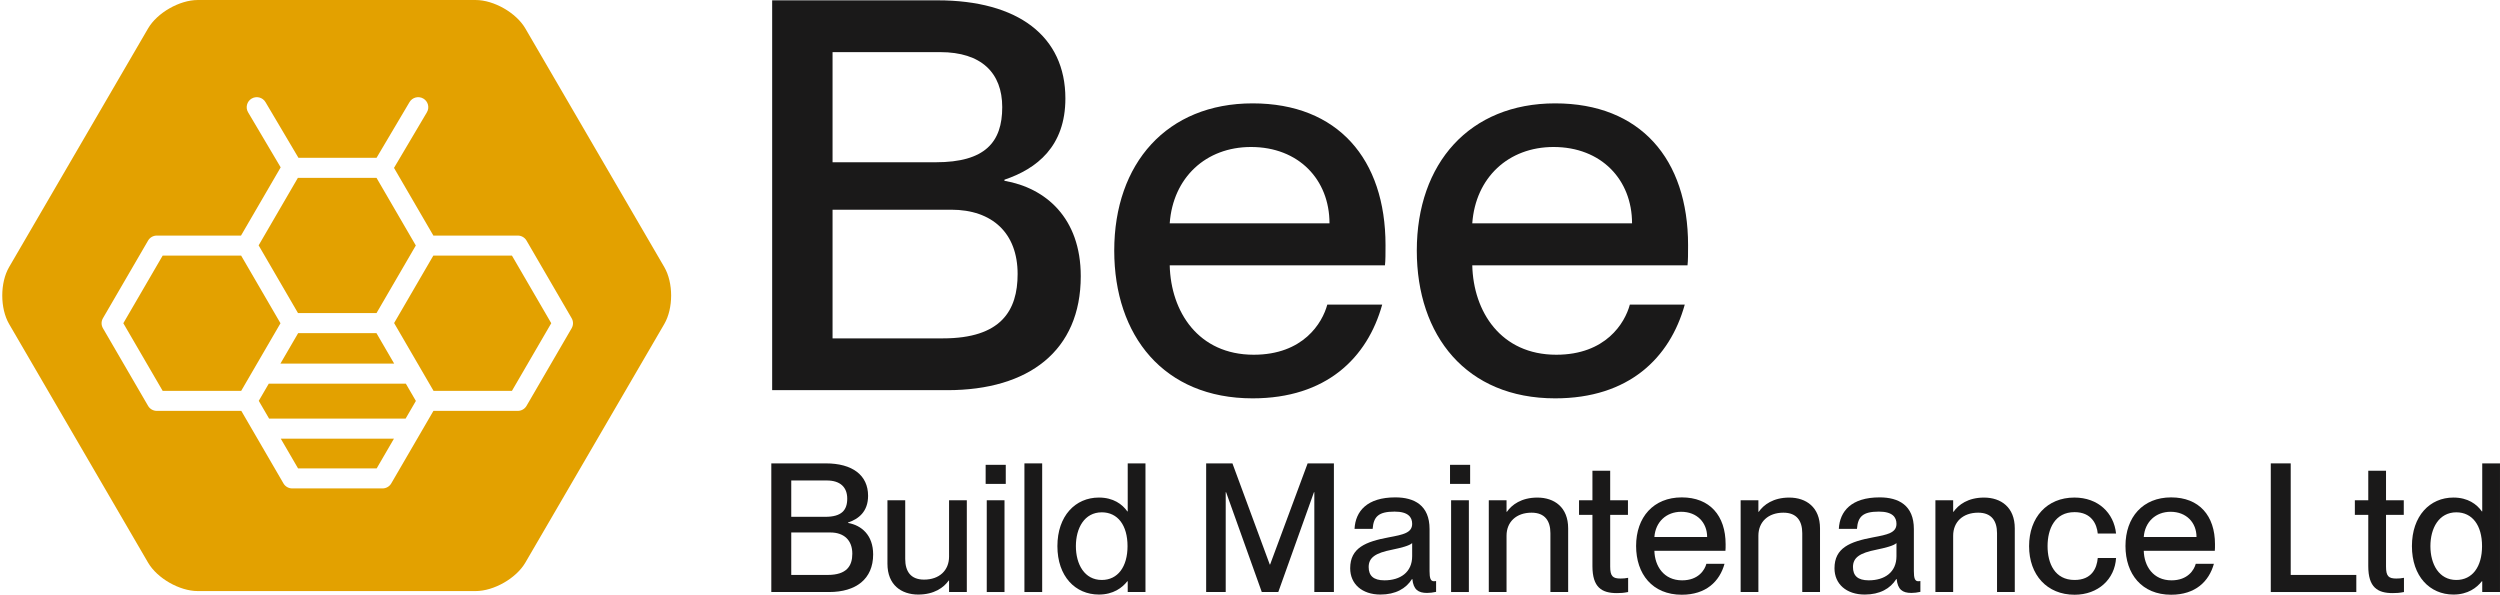 <?xml version="1.0" encoding="UTF-8"?> <svg xmlns="http://www.w3.org/2000/svg" xmlns:xlink="http://www.w3.org/1999/xlink" width="227px" height="54px" viewBox="0 0 227 54" version="1.1"><title>Bee Logo</title><g id="UI" stroke="none" stroke-width="1" fill="none" fill-rule="evenodd"><g id="Homepage" transform="translate(-47, -42)"><g id="Bee-Logo" transform="translate(47.206, 42.001)"><path d="M39.139,23.209 L35.58,29.331 L39.158,35.487 L46.279,35.487 L49.848,29.348 L46.279,23.209 L39.139,23.209 Z M24.198,34.835 L23.29,36.395 L24.23,38.011 L36.622,38.011 L37.556,36.405 L36.644,34.835 L24.198,34.835 Z M51.7,28.893 L47.602,21.844 C47.438,21.562 47.135,21.389 46.808,21.389 L39.144,21.389 L35.57,15.243 L38.557,10.194 C38.813,9.76 38.668,9.203 38.23,8.947 C37.794,8.693 37.233,8.839 36.977,9.272 L33.984,14.328 L26.893,14.328 L23.901,9.272 C23.645,8.839 23.083,8.693 22.647,8.947 C22.211,9.203 22.064,9.76 22.32,10.194 L25.279,15.195 L21.678,21.389 L14.034,21.389 C13.706,21.389 13.403,21.562 13.239,21.844 L9.141,28.893 C8.976,29.175 8.976,29.521 9.141,29.803 L13.239,36.852 C13.403,37.134 13.706,37.307 14.034,37.307 L21.705,37.307 L25.533,43.894 C25.697,44.175 26,44.348 26.327,44.348 L34.525,44.348 C34.852,44.348 35.155,44.175 35.319,43.894 L39.149,37.307 L46.808,37.307 C47.135,37.307 47.438,37.134 47.602,36.852 L51.7,29.803 C51.864,29.521 51.864,29.175 51.7,28.893 L51.7,28.893 Z M60.112,29.417 L47.495,51.085 C46.668,52.506 44.638,53.668 42.984,53.668 L17.75,53.668 C16.095,53.668 14.065,52.506 13.238,51.085 L0.62,29.417 C-0.207,27.995 -0.207,25.671 0.62,24.251 L13.238,2.583 C14.065,1.161 16.095,0 17.75,0 L42.984,0 C44.638,0 46.668,1.161 47.495,2.583 L60.112,24.251 C60.94,25.671 60.94,27.995 60.112,29.417 L60.112,29.417 Z M26.857,42.528 L33.997,42.528 L35.564,39.832 L25.289,39.832 L26.857,42.528 Z M33.981,28.428 L37.55,22.289 L33.981,16.149 L26.841,16.149 L23.278,22.278 L26.853,28.428 L33.981,28.428 Z M25.256,33.015 L35.585,33.015 L33.977,30.25 L26.864,30.25 L25.256,33.015 Z M25.262,29.351 L21.695,35.487 L14.563,35.487 L10.992,29.348 L14.563,23.209 L21.69,23.209 L25.262,29.351 Z" id="Fill-2" fill="#E3A100"></path><path d="M85.412,30.723 C90.698,30.723 92.194,28.199 92.194,24.881 C92.194,21.168 89.9,19.04 86.16,19.04 L75.39,19.04 L75.39,30.723 L85.412,30.723 Z M84.765,14.732 C89.252,14.732 90.797,12.9 90.797,9.732 C90.797,6.613 88.902,4.732 85.164,4.732 L75.39,4.732 L75.39,14.732 L84.765,14.732 Z M69.906,35.426 L69.906,0.029 L84.914,0.029 C92.243,0.029 96.531,3.296 96.531,8.939 C96.531,13.296 93.938,15.326 90.996,16.317 L90.996,16.415 C94.736,17.06 97.927,19.782 97.927,25.08 C97.927,31.862 93.19,35.426 85.812,35.426 L69.906,35.426 Z" id="Fill-4" fill="#1A1919"></path><path d="M120.512,20.277 C120.512,16.316 117.72,13.346 113.383,13.346 C109.294,13.346 106.302,16.118 106.004,20.277 L120.512,20.277 Z M125.548,24.089 L106.004,24.089 C106.102,28.297 108.596,32.209 113.631,32.209 C118.119,32.209 119.864,29.337 120.313,27.654 L125.299,27.654 C123.953,32.506 120.213,36.169 113.532,36.169 C105.454,36.169 100.967,30.475 100.967,22.753 C100.967,14.83 105.754,9.385 113.532,9.385 C121.26,9.385 125.599,14.435 125.599,22.257 C125.599,22.951 125.599,23.693 125.548,24.089 L125.548,24.089 Z" id="Fill-6" fill="#1A1919"></path><path d="M147.984,20.277 C147.984,16.316 145.192,13.346 140.855,13.346 C136.766,13.346 133.774,16.118 133.476,20.277 L147.984,20.277 Z M153.02,24.089 L133.476,24.089 C133.574,28.297 136.068,32.209 141.103,32.209 C145.591,32.209 147.337,29.337 147.785,27.654 L152.771,27.654 C151.425,32.506 147.685,36.169 141.004,36.169 C132.926,36.169 128.439,30.475 128.439,22.753 C128.439,14.83 133.226,9.385 141.004,9.385 C148.732,9.385 153.071,14.435 153.071,22.257 C153.071,22.951 153.071,23.693 153.02,24.089 L153.02,24.089 Z" id="Fill-8" fill="#1A1919"></path><path d="M74.947,52.203 C76.691,52.203 77.184,51.37 77.184,50.275 C77.184,49.05 76.428,48.348 75.193,48.348 L71.64,48.348 L71.64,52.203 L74.947,52.203 Z M74.733,46.926 C76.214,46.926 76.723,46.322 76.723,45.276 C76.723,44.246 76.098,43.626 74.864,43.626 L71.64,43.626 L71.64,46.926 L74.733,46.926 Z M69.829,53.755 L69.829,42.074 L74.782,42.074 C77.201,42.074 78.616,43.152 78.616,45.015 C78.616,46.452 77.76,47.122 76.79,47.449 L76.79,47.481 C78.023,47.694 79.076,48.592 79.076,50.341 C79.076,52.579 77.513,53.755 75.079,53.755 L69.829,53.755 Z" id="Fill-10" fill="#1A1919"></path><path d="M85.969,45.423 L87.581,45.423 L87.581,53.755 L85.969,53.755 L85.969,52.709 L85.937,52.709 C85.492,53.346 84.62,53.984 83.172,53.984 C81.626,53.984 80.374,53.102 80.374,51.19 L80.374,45.423 L81.988,45.423 L81.988,50.749 C81.988,51.876 82.481,52.628 83.698,52.628 C85.081,52.628 85.969,51.795 85.969,50.537 L85.969,45.423 Z" id="Fill-12" fill="#1A1919"></path><path d="M89.391,53.755 L91.003,53.755 L91.003,45.423 L89.391,45.423 L89.391,53.755 Z M89.291,43.937 L91.117,43.937 L91.117,42.205 L89.291,42.205 L89.291,43.937 Z" id="Fill-14" fill="#1A1919"></path><polygon id="Fill-16" fill="#1A1919" points="92.812 53.755 94.424 53.755 94.424 42.074 92.812 42.074"></polygon><path d="M102.174,49.589 C102.174,47.694 101.285,46.518 99.838,46.518 C98.257,46.518 97.484,47.955 97.484,49.589 C97.484,51.223 98.257,52.66 99.838,52.66 C101.285,52.66 102.174,51.468 102.174,49.589 L102.174,49.589 Z M102.191,42.074 L103.803,42.074 L103.803,53.755 L102.191,53.755 L102.191,52.775 L102.157,52.775 C101.696,53.363 100.89,53.984 99.573,53.984 C97.435,53.984 95.806,52.334 95.806,49.589 C95.806,46.845 97.435,45.177 99.573,45.177 C100.89,45.177 101.696,45.783 102.157,46.435 L102.191,46.435 L102.191,42.074 Z" id="Fill-17" fill="#1A1919"></path><polygon id="Fill-18" fill="#1A1919" points="109.313 53.755 109.313 42.074 111.699 42.074 115.088 51.256 115.121 51.256 118.527 42.074 120.912 42.074 120.912 53.755 119.135 53.755 119.135 44.688 119.103 44.688 115.862 53.755 114.364 53.755 111.122 44.688 111.089 44.688 111.089 53.755"></polygon><path d="M128.018,50.504 L128.018,49.312 C127.755,49.556 127.032,49.737 126.176,49.916 C124.695,50.21 124.069,50.619 124.069,51.484 C124.069,52.268 124.497,52.693 125.501,52.693 C126.949,52.693 128.018,51.958 128.018,50.504 M122.391,51.599 C122.391,49.737 123.806,49.18 125.896,48.789 C127.212,48.543 128.018,48.381 128.018,47.563 C128.018,46.959 127.657,46.453 126.422,46.453 C124.958,46.453 124.514,46.91 124.431,48.021 L122.786,48.021 C122.869,46.419 123.922,45.161 126.488,45.161 C128.216,45.161 129.598,45.881 129.598,48.037 L129.598,51.86 C129.598,52.465 129.68,52.776 129.992,52.776 C130.042,52.776 130.092,52.776 130.191,52.759 L130.191,53.739 C129.911,53.804 129.631,53.837 129.367,53.837 C128.562,53.837 128.134,53.526 128.035,52.579 L128.002,52.579 C127.459,53.445 126.505,53.984 125.139,53.984 C123.461,53.984 122.391,53.02 122.391,51.599" id="Fill-19" fill="#1A1919"></path><path d="M131.554,53.755 L133.167,53.755 L133.167,45.423 L131.554,45.423 L131.554,53.755 Z M131.456,43.937 L133.282,43.937 L133.282,42.205 L131.456,42.205 L131.456,43.937 Z" id="Fill-20" fill="#1A1919"></path><path d="M142.183,47.972 L142.183,53.755 L140.571,53.755 L140.571,48.413 C140.571,47.302 140.077,46.55 138.859,46.55 C137.478,46.55 136.588,47.383 136.588,48.641 L136.588,53.755 L134.976,53.755 L134.976,45.423 L136.588,45.423 L136.588,46.469 L136.622,46.469 C137.066,45.831 137.938,45.179 139.386,45.179 C140.933,45.179 142.183,46.061 142.183,47.972" id="Fill-21" fill="#1A1919"></path><path d="M147.628,52.465 L147.628,53.755 C147.217,53.837 146.954,53.853 146.608,53.853 C145.227,53.853 144.387,53.33 144.387,51.402 L144.387,46.746 L143.17,46.746 L143.17,45.423 L144.387,45.423 L144.387,42.744 L145.999,42.744 L145.999,45.423 L147.612,45.423 L147.612,46.746 L145.999,46.746 L145.999,51.451 C145.999,52.333 146.246,52.53 146.937,52.53 C147.217,52.53 147.348,52.514 147.628,52.465" id="Fill-22" fill="#1A1919"></path><path d="M154.802,48.756 C154.802,47.449 153.88,46.469 152.449,46.469 C151.1,46.469 150.112,47.383 150.013,48.756 L154.802,48.756 Z M156.463,50.014 L150.013,50.014 C150.046,51.402 150.869,52.694 152.531,52.694 C154.012,52.694 154.588,51.746 154.735,51.19 L156.381,51.19 C155.938,52.792 154.703,54 152.498,54 C149.833,54 148.352,52.122 148.352,49.572 C148.352,46.958 149.932,45.162 152.498,45.162 C155.048,45.162 156.48,46.828 156.48,49.41 C156.48,49.638 156.48,49.883 156.463,50.014 L156.463,50.014 Z" id="Fill-23" fill="#1A1919"></path><path d="M165.051,47.972 L165.051,53.755 L163.439,53.755 L163.439,48.413 C163.439,47.302 162.945,46.55 161.727,46.55 C160.346,46.55 159.456,47.383 159.456,48.641 L159.456,53.755 L157.844,53.755 L157.844,45.423 L159.456,45.423 L159.456,46.469 L159.49,46.469 C159.933,45.831 160.806,45.179 162.253,45.179 C163.801,45.179 165.051,46.061 165.051,47.972" id="Fill-24" fill="#1A1919"></path><path d="M171.993,50.504 L171.993,49.312 C171.73,49.556 171.006,49.737 170.15,49.916 C168.669,50.21 168.044,50.619 168.044,51.484 C168.044,52.268 168.472,52.693 169.476,52.693 C170.923,52.693 171.993,51.958 171.993,50.504 M166.366,51.599 C166.366,49.737 167.781,49.18 169.87,48.789 C171.186,48.543 171.993,48.381 171.993,47.563 C171.993,46.959 171.631,46.453 170.397,46.453 C168.932,46.453 168.489,46.91 168.406,48.021 L166.76,48.021 C166.843,46.419 167.896,45.161 170.463,45.161 C172.19,45.161 173.573,45.881 173.573,48.037 L173.573,51.86 C173.573,52.465 173.654,52.776 173.968,52.776 C174.016,52.776 174.067,52.776 174.165,52.759 L174.165,53.739 C173.885,53.804 173.605,53.837 173.342,53.837 C172.536,53.837 172.109,53.526 172.01,52.579 L171.976,52.579 C171.434,53.445 170.48,53.984 169.114,53.984 C167.436,53.984 166.366,53.02 166.366,51.599" id="Fill-25" fill="#1A1919"></path><path d="M182.736,47.972 L182.736,53.755 L181.124,53.755 L181.124,48.413 C181.124,47.302 180.63,46.55 179.412,46.55 C178.031,46.55 177.141,47.383 177.141,48.641 L177.141,53.755 L175.529,53.755 L175.529,45.423 L177.141,45.423 L177.141,46.469 L177.175,46.469 C177.619,45.831 178.491,45.179 179.939,45.179 C181.486,45.179 182.736,46.061 182.736,47.972" id="Fill-26" fill="#1A1919"></path><path d="M184.035,49.589 C184.035,46.975 185.664,45.177 188.148,45.177 C190.304,45.177 191.736,46.567 191.933,48.446 L190.27,48.446 C190.188,47.58 189.694,46.501 188.164,46.501 C186.37,46.501 185.713,48.021 185.713,49.589 C185.713,51.157 186.37,52.66 188.164,52.66 C189.711,52.66 190.188,51.615 190.27,50.667 L191.933,50.667 C191.817,52.579 190.319,54.001 188.164,54.001 C185.664,54.001 184.035,52.203 184.035,49.589" id="Fill-27" fill="#1A1919"></path><path d="M199.237,48.756 C199.237,47.449 198.315,46.469 196.884,46.469 C195.535,46.469 194.547,47.383 194.448,48.756 L199.237,48.756 Z M200.898,50.014 L194.448,50.014 C194.481,51.402 195.304,52.694 196.966,52.694 C198.447,52.694 199.023,51.746 199.17,51.19 L200.816,51.19 C200.373,52.792 199.138,54 196.933,54 C194.268,54 192.787,52.122 192.787,49.572 C192.787,46.958 194.367,45.162 196.933,45.162 C199.483,45.162 200.915,46.828 200.915,49.41 C200.915,49.638 200.915,49.883 200.898,50.014 L200.898,50.014 Z" id="Fill-28" fill="#1A1919"></path><polygon id="Fill-29" fill="#1A1919" points="205.981 53.755 205.981 42.074 207.791 42.074 207.791 52.203 213.747 52.203 213.747 53.755"></polygon><path d="M218.074,52.465 L218.074,53.755 C217.662,53.837 217.399,53.853 217.053,53.853 C215.672,53.853 214.833,53.33 214.833,51.402 L214.833,46.746 L213.615,46.746 L213.615,45.423 L214.833,45.423 L214.833,42.744 L216.445,42.744 L216.445,45.423 L218.057,45.423 L218.057,46.746 L216.445,46.746 L216.445,51.451 C216.445,52.333 216.691,52.53 217.382,52.53 C217.662,52.53 217.793,52.514 218.074,52.465" id="Fill-30" fill="#1A1919"></path><path d="M225.164,49.589 C225.164,47.694 224.276,46.518 222.829,46.518 C221.249,46.518 220.475,47.955 220.475,49.589 C220.475,51.223 221.249,52.66 222.829,52.66 C224.276,52.66 225.164,51.468 225.164,49.589 L225.164,49.589 Z M225.181,42.074 L226.793,42.074 L226.793,53.755 L225.181,53.755 L225.181,52.775 L225.148,52.775 C224.687,53.363 223.882,53.984 222.564,53.984 C220.425,53.984 218.797,52.334 218.797,49.589 C218.797,46.845 220.425,45.177 222.564,45.177 C223.882,45.177 224.687,45.783 225.148,46.435 L225.181,46.435 L225.181,42.074 Z" id="Fill-31" fill="#1A1919"></path></g></g></g></svg> 